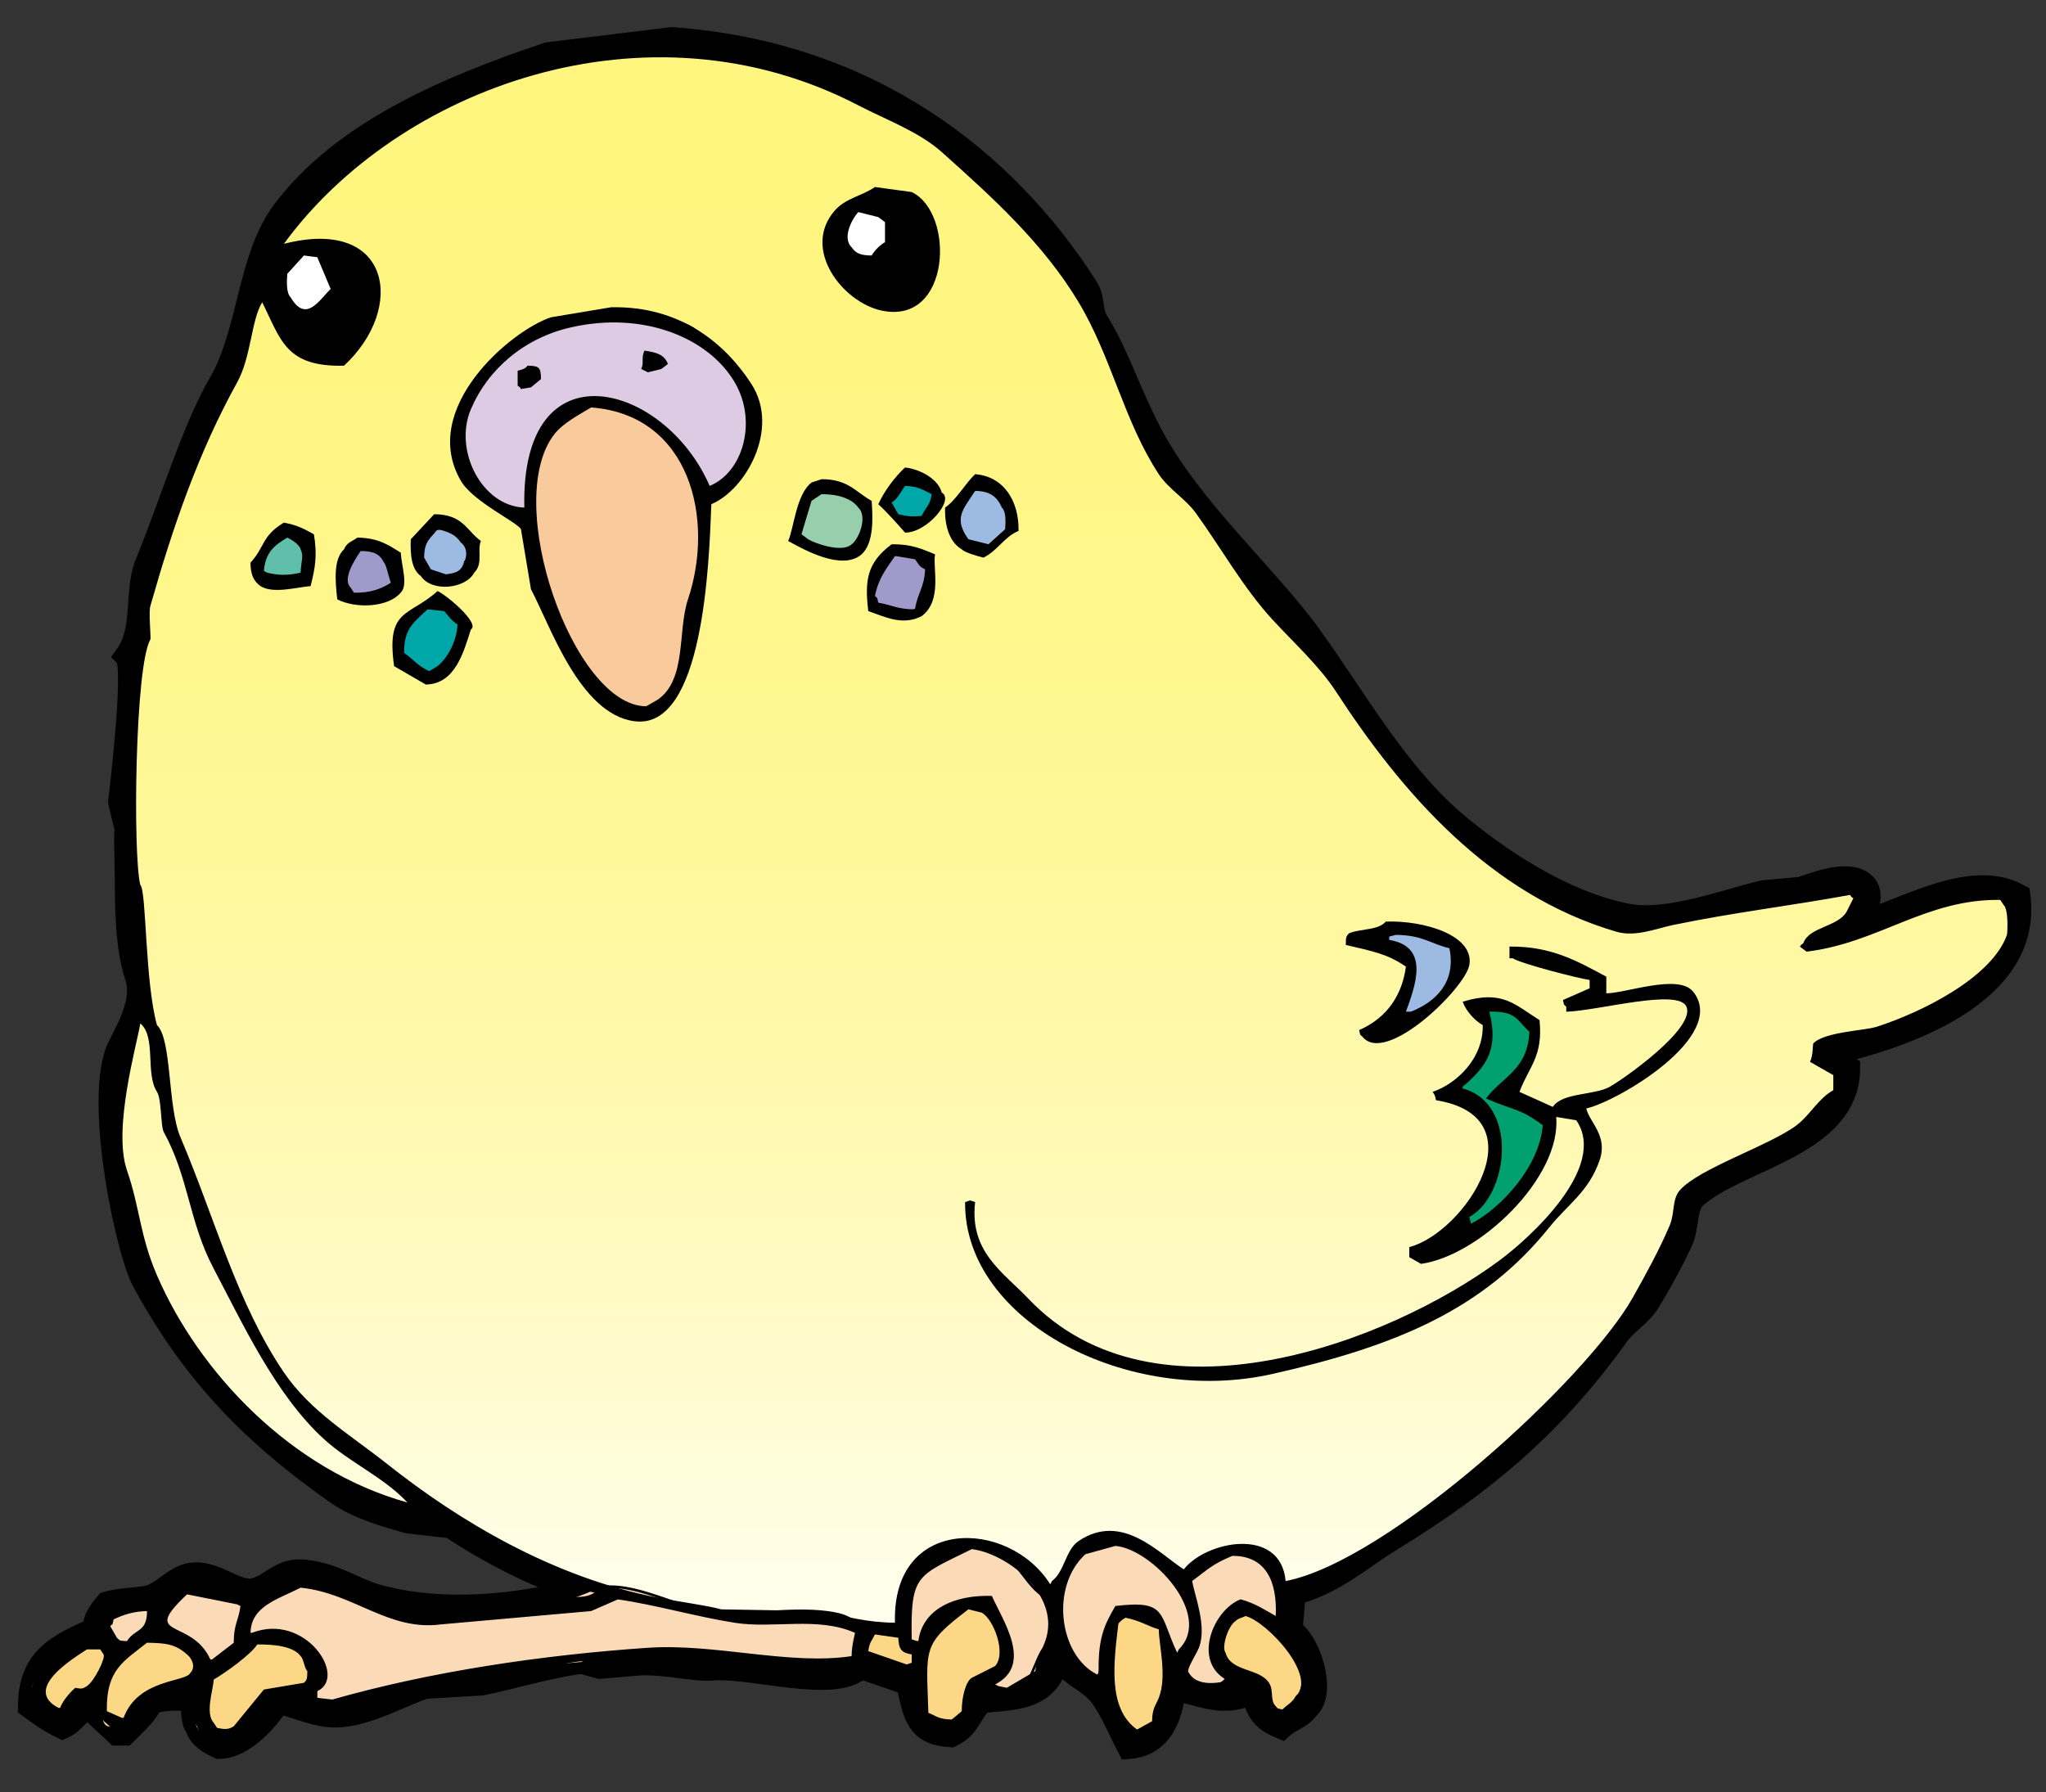 <?xml version="1.0" encoding="utf-8"?>
<!-- Generator: Adobe Illustrator 26.0.3, SVG Export Plug-In . SVG Version: 6.00 Build 0)  -->
<svg version="1.1" id="レイヤー_1" xmlns="http://www.w3.org/2000/svg" xmlns:xlink="http://www.w3.org/1999/xlink" x="0px"
	 y="0px" viewBox="0 0 400 350.45" style="enable-background:new 0 0 400 350.45;" xml:space="preserve">
<rect x="0" y="0" width="400" height="350.45" fill="#333333" stroke="none"/>
<style type="text/css">
	.st0{fill-rule:evenodd;clip-rule:evenodd;stroke:#000000;stroke-width:5;}
	.st1{fill-rule:evenodd;clip-rule:evenodd;fill:url(#SVGID_1_);stroke:#000000;stroke-width:0.5;}
	.st2{fill-rule:evenodd;clip-rule:evenodd;fill:#FFFFFF;stroke:#000000;stroke-width:0.5;}
	.st3{fill-rule:evenodd;clip-rule:evenodd;fill:#DCCBE3;stroke:#000000;stroke-width:0.5;}
	.st4{fill-rule:evenodd;clip-rule:evenodd;fill:#F9CA9C;stroke:#000000;stroke-width:0.5;}
	.st5{fill-rule:evenodd;clip-rule:evenodd;fill:#60BFAA;stroke:#000000;stroke-width:0.5;}
	.st6{fill-rule:evenodd;clip-rule:evenodd;fill:#00A7A8;stroke:#000000;stroke-width:0.5;}
	.st7{fill-rule:evenodd;clip-rule:evenodd;fill:#97CFAC;stroke:#000000;stroke-width:0.5;}
	.st8{fill-rule:evenodd;clip-rule:evenodd;fill:#A09ACB;stroke:#000000;stroke-width:0.5;}
	.st9{fill-rule:evenodd;clip-rule:evenodd;fill:#9DBBE2;stroke:#000000;stroke-width:0.5;}
	.st10{fill-rule:evenodd;clip-rule:evenodd;fill:#00A16F;stroke:#000000;stroke-width:0.5;}
	.st11{fill-rule:evenodd;clip-rule:evenodd;fill:#FBDAB8;stroke:#000000;stroke-width:0.5;}
	.st12{fill-rule:evenodd;clip-rule:evenodd;fill:#FCD786;stroke:#000000;stroke-width:0.5;}
	.st13{fill-rule:evenodd;clip-rule:evenodd;}
</style>
<path class="st0" d="M394.46,175.27c-9.27-5.1-22.35,3.2-31.99,5.87c0.98-1.26,4.69-6.3,1.31-8.49c-3.2-2.06-9.37,0.61-11.75,1.31
	c-2.39,0.22-4.79,0.43-7.18,0.65c-6.94,1.57-18.63,6.15-26.77,4.57c-12.64-2.45-25.41-11.01-33.95-18.28
	c-11.25-9.58-19.36-24.12-28.07-36.23c-8.63-12-23.5-24.87-31.34-39.82c-4.36-8.32-6.23-15.02-10.45-21.87
	c-1.35-2.18-0.62-4.43-1.96-6.53c-15.97-25.11-42.73-45.93-80.95-48.64c-8.05,0.98-16.1,1.96-24.16,2.94
	c-20.04,6.73-40.04,15.39-51.57,30.68c-6.83,9.05-6.58,23.63-12.4,33.62c-5.21,8.93-9.46,23.29-14.36,35.25
	c-2.21,5.4-0.24,12.81-3.92,17.95c1.93,1.98-1.21,27.85-1.31,28.4c-0.03,0.2,1.31,5.55,1.31,5.55c-0.29,0.06,0,7.43,0,9.79
	c0.01,5.7,0.07,13.24,1.96,18.93c1.87,5.63-2.98,12.3-3.92,15.02c-3.8,11,2.21,38.85,5.22,44.39c9.85,18.14,21.49,29.97,37.87,41.46
	c4.09,2.87,9.5,4.34,13.71,5.55c2.83,0.33,5.66,0.65,8.49,0.98c7.32,5,19.37,11.28,28.07,13.06c-2.45,1.58-5.33,0.31-8.49,0.98
	c-10.31,2.17-22.87,3-33.95,0c-4.71-1.28-8.35-4.24-14.36-4.9c-4.63-0.5-6.13,2.66-9.79,3.59c-4.01,0.98-8.55-4.63-13.71-2.61
	c-2.13,0.83-4.49,3.28-6.53,3.92c-1.97,0.62-5.88,0.52-8.49,1.31c-1.02,1.17-3,3.73-1.96,4.9c-7.73,3.36-12.99,5.85-13.06,15.02
	c1.98,1.4,3.77,2.78,6.2,3.92c2.18-0.98,3.05-3.05,5.22-4.24c1.81,2.39,3.45,3.54,5.55,5.55c0.44,0,0.87,0,1.31,0
	c1.92-1.93,3.98-3.58,5.22-6.2c3.03-0.73,5.27-0.82,8.49-0.33c-0.11,1.88-0.25,4.31,0.65,5.22c0.54,2.06,2.52,3.1,4.24,3.92
	c4.82-0.11,9.46-5.73,11.43-8.81c4.43,0.91,7.89,3.03,12.4,2.61c5.64-0.52,11.5-3.9,16.32-5.55c3.7-0.22,7.4-0.44,11.1-0.65
	c5.76-1.17,13.76-3.57,19.58-4.24c1.2,0.33,2.39,0.65,3.59,0.98c2.5-0.22,5.01-0.44,7.51-0.65c5.19-0.29,10.73,1.26,14.36,0.98
	c8.04-0.63,24.17,4.66,29.05-0.33c3.16,1.09,6.31,2.18,9.47,3.26c1.3,6.32,1.81,9.73,8.16,10.12c3.44-1.72,3.2-3.61,5.55-6.2
	c1.47-1.79,14.26,1.36,15.02-9.47c0.22,0,0.44,0,0.65,0c1.87,4.09,5.84,4.54,8.49,8.16c1.98,2.7,3.81,7.13,5.22,9.79
	c5.83-0.47,7.98-5.58,8.49-11.1c4.51-0.21,8.89,3.66,15.67,0.33c1.18,3.4,1.42,5.14,5.55,6.85c1.49-1.37,3.71-1.89,4.9-3.59
	c3.53-2.84,0.37-13.03-3.26-15.02c0.22-2.5,0.44-5,0.65-7.51c7.71-1.89,13.03-6.84,18.93-10.45c18.57-11.36,31.91-22.73,44.39-40.15
	c1.52-2.12,4.5-3.96,5.88-6.2c2.38-3.86,4.72-8.16,6.53-12.08c1.19-2.57,0.69-6.69,2.61-8.49c8.11-7.62,30.01-10.15,30.03-25.13
	c-1.31-0.87-2.61-1.74-3.92-2.61c0-0.11,0-0.22,0-0.33C372.61,202.5,396.86,194.04,394.46,175.27z"/>
<linearGradient id="SVGID_1_" gradientUnits="userSpaceOnUse" x1="200.317" y1="341.423" x2="200.317" y2="7.818">
	<stop  offset="0" style="stop-color:#95291C"/>
	<stop  offset="0" style="stop-color:#A64F34"/>
	<stop  offset="0" style="stop-color:#B67053"/>
	<stop  offset="0" style="stop-color:#C79176"/>
	<stop  offset="0" style="stop-color:#D6AE99"/>
	<stop  offset="0" style="stop-color:#E3C8B8"/>
	<stop  offset="0" style="stop-color:#EDDDD2"/>
	<stop  offset="0" style="stop-color:#F6EDE7"/>
	<stop  offset="0" style="stop-color:#FCF9F6"/>
	<stop  offset="0" style="stop-color:#FEFEFE"/>
	<stop  offset="0" style="stop-color:#FFFFFF"/>
	<stop  offset="0.086" style="stop-color:#FFFEEB"/>
	<stop  offset="0.216" style="stop-color:#FFFBCE"/>
	<stop  offset="0.352" style="stop-color:#FFF9B4"/>
	<stop  offset="0.494" style="stop-color:#FFF89E"/>
	<stop  offset="0.643" style="stop-color:#FFF78D"/>
	<stop  offset="0.804" style="stop-color:#FFF682"/>
	<stop  offset="1" style="stop-color:#FFF67F"/>
</linearGradient>
<path class="st1" d="M255.4,333.91c3.53-2.84,0.37-13.03-3.26-15.02c0.22-2.5,0.44-5,0.65-7.51c7.71-1.89,13.03-6.84,18.93-10.45
	c18.57-11.36,31.91-22.73,44.39-40.15c1.52-2.12,4.5-3.96,5.88-6.2c2.38-3.86,4.72-8.16,6.53-12.08c1.19-2.57,0.69-6.69,2.61-8.49
	c8.11-7.62,30.01-10.15,30.03-25.13c-1.31-0.87-2.61-1.74-3.92-2.61c0-0.11,0-0.22,0-0.33c15.36-3.46,39.62-11.92,37.21-30.68
	c-9.27-5.1-22.35,3.2-31.99,5.87c0.98-1.26,4.69-6.3,1.31-8.49c-3.2-2.06-9.37,0.61-11.75,1.31c-2.39,0.22-4.79,0.43-7.18,0.65
	c-6.94,1.57-18.63,6.15-26.77,4.57c-12.64-2.45-25.41-11.01-33.95-18.28c-11.25-9.58-19.36-24.12-28.07-36.23
	c-8.63-12-23.5-24.87-31.34-39.82c-4.36-8.32-6.23-15.02-10.45-21.87c-1.35-2.18-0.62-4.43-1.96-6.53
	c-15.97-25.11-42.73-45.93-80.95-48.64c-8.05,0.98-16.1,1.96-24.16,2.94c-20.04,6.73-40.04,15.39-51.57,30.68
	c-6.83,9.05-6.58,23.63-12.4,33.62c-5.21,8.93-9.46,23.29-14.36,35.25c-2.21,5.4-0.24,12.81-3.92,17.95
	c1.93,1.98-1.21,27.85-1.31,28.4c-0.03,0.2,1.31,5.55,1.31,5.55c-0.29,0.06,0,7.43,0,9.79c0.01,5.7,0.07,13.24,1.96,18.93
	c1.87,5.63-2.98,12.3-3.92,15.02c-3.8,11,2.21,38.85,5.22,44.39c9.85,18.14,21.49,29.97,37.87,41.46c4.09,2.87,9.5,4.34,13.71,5.55
	c2.83,0.33,5.66,0.65,8.49,0.98c7.32,5,19.37,11.28,28.07,13.06c-2.45,1.58-5.33,0.31-8.49,0.98c-10.31,2.17-22.87,3-33.95,0
	c-4.71-1.28-8.35-4.24-14.36-4.9c-4.63-0.5-6.13,2.66-9.79,3.59c-4.01,0.98-8.55-4.63-13.71-2.61c-2.13,0.83-4.49,3.28-6.53,3.92
	c-1.97,0.62-5.88,0.52-8.49,1.31c-1.02,1.17-3,3.73-1.96,4.9c-7.73,3.36-12.99,5.85-13.06,15.02c1.98,1.4,3.77,2.78,6.2,3.92
	c2.18-0.98,3.05-3.05,5.22-4.24c1.81,2.39,3.45,3.54,5.55,5.55c0.44,0,0.87,0,1.31,0c1.92-1.93,3.98-3.58,5.22-6.2
	c3.03-0.73,5.27-0.82,8.49-0.33c-0.11,1.88-0.25,4.31,0.65,5.22c0.54,2.06,2.52,3.1,4.24,3.92c4.82-0.11,9.46-5.73,11.43-8.81
	c4.43,0.91,7.89,3.03,12.4,2.61c5.64-0.52,11.5-3.9,16.32-5.55c3.7-0.22,7.4-0.44,11.1-0.65c5.76-1.17,13.76-3.57,19.58-4.24
	c1.2,0.33,2.39,0.65,3.59,0.98c2.5-0.22,5.01-0.44,7.51-0.65c5.19-0.29,10.73,1.26,14.36,0.98c8.04-0.63,24.17,4.66,29.05-0.33
	c3.16,1.09,6.31,2.18,9.47,3.26c1.3,6.32,1.81,9.73,8.16,10.12c3.44-1.72,3.2-3.61,5.55-6.2c1.47-1.79,14.26,1.36,15.02-9.47
	c0.22,0,0.44,0,0.65,0c1.87,4.09,5.84,4.54,8.49,8.16c1.98,2.7,3.81,7.13,5.22,9.79c5.83-0.47,7.98-5.58,8.49-11.1
	c4.51-0.21,8.89,3.66,15.67,0.33c1.18,3.4,1.42,5.14,5.55,6.85C251.99,336.13,254.22,335.62,255.4,333.91z"/>
<path class="st2" d="M60.67,62.94c-6.26-1.83-10.82-10.61-3.05-13.64c2.84-1.11,6.9-0.87,9.19,1.47c4.49,4.59,0.07,9.2-3.98,11.69"
	/>
<path class="st2" d="M169.34,52.65c-2.75-1.66-4.71-2.55-5.03-6c-0.31-3.31,0.84-6.38,4.32-7.19c3.52-0.81,7.89,1.62,8.63,5.28
	c0.72,3.54-4.27,8.23-7.68,6.71"/>
<path class="st3" d="M113.57,78.98c-4.27,2.09-5.77,3.85-7.67,8.37c-1.37,3.26-2.48,6.79-2.87,10.3c-0.24,2.15,0.26,3.36-1.97,2.88
	c-0.72-0.16-1.47-1.12-2.16-1.41c-0.91-0.38-1.97-0.27-2.87-0.78c-2.88-1.65-5.52-6.49-6.42-9.53c-2.46-8.31,3.77-15.67,9.79-20.36
	c6.23-4.85,14.85-7.46,22.74-7.44c3.48,0.01,8.55,1.15,11.81,2.47c3.37,1.35,5.59,4.73,8.17,7.26c5.17,5.08,6.09,13.99,2.37,20.16
	c-1.55,2.57-4.72,7.14-7.65,4.54c-2.45-2.17-3.86-6.68-5.86-9.27c-3.61-4.66-12.72-8.86-18.62-7.19"/>
<path class="st4" d="M115.49,78.74c-3-0.66-7.18,3.36-8.39,5.73c-1.68,3.31-2.84,7.16-3.34,10.78c-1.09,7.97,0.85,15.89,3.3,23.51
	c2.5,7.77,7.53,13.9,13.98,18.56c3.62,2.62,5.51,2.69,8.88-0.41c2.81-2.58,3.08-6.36,4.18-9.82c1.78-5.63,2.18-11.11,2.98-16.94
	c0.69-5.02,1.47-11.67-0.57-16.59c-3-7.25-13.49-18.07-21.97-14.58"/>
<path class="st5" d="M59.96,107.23c0.61-3.68-3.29-4.33-5.56-2.63c-1.46,1.1-3.39,4.08-3.79,5.98c-0.76,3.65,2.66,3.87,5.52,3.41
	c3.51-0.56,4.05-2.93,4.07-6.28"/>
<path class="st6" d="M85.57,117.76c-3.53,0.57-5.89,2.34-7.18,5.98c-1.44,4.05-0.41,6.62,3.34,7.95c4.25,1.49,6.59-1.74,7.96-5.55
	c1.28-3.55,0.16-7.09-3.89-7.9"/>
<path class="st6" d="M177.72,94.06c-1.27-0.22-3.44,2.41-3.85,3.57c-0.77,2.2,1.1,3.84,3.12,4.28c2.26,0.49,5.41-0.82,5.95-3.3
	c0.72-3.26-2.21-3.65-4.51-4.08"/>
<path class="st7" d="M168.87,98.61c-3.15-2.01-5.34-4.72-9.14-2.7c-3.03,1.61-4.59,5.62-3.62,8.88c1.01,3.37,5.66,3.58,8.69,3.4
	c4.07-0.25,4.45-5.1,4.31-8.62"/>
<path class="st8" d="M182.03,109.14c-5.63-6.49-15.1,6.08-11.09,9.36c1.97,1.61,7.48,1.91,8.99,0.05c2.2-2.7,2.17-6.5,1.62-9.65"/>
<path class="st8" d="M76.23,108.42c-1.56-1.76-6.01-2.35-7.8-0.68c-1.25,1.17-2.51,6.68-1.58,8.12c1.22,1.89,6.88,1.61,8.62,0.52
	c2.54-1.58,1.82-5.6,0.51-7.73"/>
<path class="st9" d="M190.89,95.5c-2.4,1.85-5.5,4.56-4.02,7.96c1.02,2.36,4.42,4.92,6.71,3.8c0.9-0.44,2.96-2.05,3.48-2.92
	c1.09-1.81,0.35-2.85-0.42-4.6c-1.11-2.54-3.02-5.22-6.23-4.72"/>
<path class="st9" d="M92.27,106.03c-2.69-5.28-12.99-2.75-10.55,4.08c2.25,6.29,13.54,1.41,10.07-4.08"/>
<path class="st9" d="M285.04,186.71c-0.36-3.06-4.63-3.65-7.06-4.28c-2.18-0.57-7.05-1.7-7.97,1.37c2.38,2.08,4.92,2.27,5.62,5.81
	c0.33,1.68-0.36,2.9-0.8,4.47c-0.24,0.86-1.78,4.09-1.5,4.81c0.7,1.86,6.79-2.52,7.83-3.53c2.71-2.62,4.2-5.63,4.05-9.29"/>
<path class="st10" d="M289.2,197.12c-0.2-0.07-0.34-0.02-0.41,0.14c0.9,0.65,1.54,3.06,1.7,4.17c0.25,1.74-0.51,3.1-1.13,4.65
	c-0.7,1.75-1.47,2.52-2.84,3.71c-0.91,0.79-2.52,2.39-2.56,3.64c1.29,0.5,2.37,0.39,3.61,1.29c1.15,0.84,2.07,1.96,2.95,3.05
	c1.85,2.28,1.83,4.7,1.41,7.54c-0.39,2.6-1.43,5.45-2.52,7.84c-0.61,1.34-4.77,5.23-3.7,6.7c1,1.37,6.69-2.53,7.78-3.25
	c3.21-2.14,5.13-4.49,6.6-7.95c1.17-2.78,3.45-6.5,2.62-9.62c-0.5-1.87-1.8-2.2-3.37-3.01c-0.86-0.44-3.66-1.7-4.06-2.55
	c-0.56-1.19,0.72-2.04,1.35-2.85c0.71-0.91,1.02-1.75,1.55-2.76c1.22-2.33,1.75-3.62,1.32-6.28c-0.63-3.95-7.09-6.58-10.44-4.45"/>
<path class="st11" d="M115.68,310.82c-5.24,2.46-10.49,2.79-16.34,3.33c-5.62,0.53-12.53,2.64-18.11,1.06
	c-5.51-1.56-10.31-4.39-16.09-5.48c-2.99-0.56-5-0.95-8.16-0.12c-2.9,0.76-5.77,2.69-8.8,2.62c-2.7-0.07-5.29-1.86-7.89-2.16
	c-4.37-0.5-5.27,1.63-8.8,3c-3,1.17-15.84,1.84-11.62,7.77c2.07,2.92,4.87,0.68,7.64,0c2.57-0.63,6.01-1.18,8.72,0.07
	c2.86,1.32,2.39,4.75,5.3,4.81c2.55,0.06,5.59-4.4,7.95-5.28c5.13-1.9,12.01,1.32,11.33,7.09c-0.27,2.26-2.74,5.46,0.36,6.64
	c1.46,0.56,5.92-1.97,7.72-2.2c6.53-0.85,12.81-2.8,19.34-3.64c6.8-0.88,13.56-2,20.41-2.66c13.06-1.26,25.52-1.59,38.63-1.11
	c5.01,0.18,12.79,3.38,17.53,1.61c2.3-0.86,4.28-4.44,3.61-6.82c-0.82-2.92-3.82-3.72-6.65-4.08c-8.07-1.05-16.13,1.11-24.16-0.35
	C130.94,313.71,122.34,308.55,115.68,310.82"/>
<path class="st11" d="M182.17,317.88c-0.81,1.13-1.66,4.87-3.04,5.17c-2.98,0.65-2.85-4.13-2.91-5.9
	c-0.21-5.32-0.43-10.19,4.91-13.02c4.03-2.13,9.28-2.81,13.57-1.11c4.38,1.73,6.31,8.19,10.42,9.57c2.85-4.55,3.5-10.57,9.44-11.74
	c3.06-0.6,6.62,0.02,9.04,1.89c1.72,1.34,3.07,4.34,5.64,4.75c5.24,0.84,9.55-7.1,15.7-4.01c5.49,2.75,5.89,9.27,4.49,14.49
	c-3.9-1.64-7.06-3.89-10.54-0.16c-2.38,2.56-2.73,7.88,1.49,9.52c-1.23,2.67-5.58,4-8.17,2.52c-2.51-1.43-2.55-4.46-3.62-7.06
	c-1.37-3.32-2.79-6.01-6.69-6.42c-4.23-0.44-5.8,1.79-6.33,5.57c-0.5,3.49,0.46,8.44-4.52,5.53c-2.18-1.27-3.19-6.43-5.39-6.29
	c-2.46,0.16-3.49,6.68-5.39,8.3c-1.98,1.7-7.22,3.91-8.07-0.03c5.69-2.15,5.31-8.62,1.83-13.36c-3.05-4.15-9.23-0.95-12.24,2.52"/>
<path class="st12" d="M194.05,327.54c3.44-3.35,2.86-11.71-1.91-14.08c-5.53-2.74-11.35,6.05-12.48,10.08
	c-1.08,3.86-2.05,12.6,3.14,14.14c2.9,0.86,4.5-0.88,5.59-3.19c1.7-3.6,1-5.29,5.67-6.22"/>
<path class="st12" d="M221.54,339.05c-7.65-2.78-8.4-26.39,2.97-23.41c7.08,1.86,5.38,27.16-3.71,23.78"/>
<path class="st12" d="M250.14,335.71c-3-0.8-2.22-3.98-4.14-5.68c-2-1.77-4.47-1.21-6.28-3.6c-3.26-4.31-0.81-12.43,5.62-11.58
	c2.58,0.34,8.13,6.82,9.28,8.96c1.76,3.28-1.54,14.31-5.97,11.89"/>
<path class="st12" d="M179.19,324.56c0.61-2.08-0.6-2.08-1.09-3c0.78,1.46-3.52-3.34-1.91-2.55c-1.73-0.86-5.6-0.95-6.97,0.79
	c-4.51,5.74,6.61,9.43,9.63,6.21c0.04-0.6-0.22-0.71-0.77-0.34"/>
<path class="st12" d="M60.71,331.99c3.2-6.41-1.7-11.22-7.8-11.51c-5.75-0.28-8.89,7.44-13.76,4.55c-2.35-1.39-2.78-3.85-5.93-4.65
	c-3.87-0.99-5.57,1.7-8.91,1.96c-2.89,0.22-4.44-2.66-7.93-1.9c-2.56,0.56-5.48,3.06-7.29,4.86c-2.2,2.19-4.09,4.32-2.45,7.38
	c1.3,2.43,4.47,3.13,6.63,2.01c2.02-1.04,2.79-4.92,5.41-1.89c1.62,1.88,0.03,6.69,5.01,4.53c2.06-0.89,2.88-4.36,4.77-5.62
	c1.44-0.96,7.59-2.76,8.9-1.17c1.74,2.11-0.99,5.85,1.79,8.47c2.4,2.26,5.46,1.83,7.55-0.46c1.77-1.94,1.66-3.79,4.34-5.17
	c2.63-1.36,6.06-1.86,8.93-2.12"/>
<g>
	<path class="st13" d="M255.28,333.95c3.53-2.84,0.37-13.03-3.26-15.02c0.22-2.5,0.44-5,0.65-7.51c7.71-1.89,13.03-6.84,18.93-10.45
		c18.57-11.36,31.91-22.73,44.39-40.15c1.52-2.12,4.5-3.96,5.88-6.2c2.38-3.86,4.72-8.16,6.53-12.08c1.19-2.57,0.69-6.69,2.61-8.49
		c8.11-7.62,30.01-10.15,30.03-25.13c-1.31-0.87-2.61-1.74-3.92-2.61c0-0.11,0-0.22,0-0.33c15.36-3.46,39.62-11.92,37.21-30.68
		c-9.27-5.09-22.35,3.2-31.99,5.87c0.98-1.26,4.69-6.3,1.31-8.49c-3.2-2.06-9.37,0.61-11.75,1.31c-2.39,0.22-4.79,0.43-7.18,0.65
		c-6.94,1.57-18.63,6.15-26.77,4.57c-12.64-2.45-25.41-11.01-33.95-18.28c-11.25-9.58-19.36-24.12-28.07-36.23
		c-8.63-12-23.5-24.87-31.34-39.82c-4.36-8.32-6.23-15.02-10.45-21.87c-1.35-2.18-0.62-4.43-1.96-6.53
		c-15.97-25.11-42.73-45.93-80.95-48.64c-8.05,0.98-16.1,1.96-24.16,2.94C87.04,17.52,67.04,26.18,55.5,41.47
		c-6.83,9.05-6.58,23.63-12.4,33.62c-5.21,8.93-9.46,23.29-14.36,35.25c-2.21,5.4-0.24,12.81-3.92,17.95
		c1.93,1.98-1.21,27.85-1.31,28.4c-0.03,0.2,1.31,5.55,1.31,5.55c-0.29,0.06,0,7.43,0,9.79c0.01,5.7,0.07,13.24,1.96,18.93
		c1.87,5.63-2.98,12.3-3.92,15.02c-3.8,11,2.21,38.85,5.22,44.39c9.85,18.14,21.49,29.97,37.87,41.46c4.09,2.87,9.5,4.34,13.71,5.55
		c2.83,0.33,5.66,0.65,8.49,0.98c7.32,5,19.37,11.28,28.07,13.06c-2.45,1.58-5.33,0.31-8.49,0.98c-10.31,2.17-22.87,3-33.95,0
		c-4.71-1.28-8.35-4.24-14.36-4.9c-4.63-0.5-6.13,2.66-9.79,3.59c-4.01,0.98-8.55-4.63-13.71-2.61c-2.13,0.83-4.49,3.28-6.53,3.92
		c-1.97,0.62-5.88,0.52-8.49,1.31c-1.02,1.17-3,3.73-1.96,4.9c-7.73,3.36-12.99,5.85-13.06,15.02c1.98,1.4,3.77,2.78,6.2,3.92
		c2.18-0.98,3.05-3.05,5.22-4.24c1.81,2.39,3.45,3.54,5.55,5.55c0.44,0,0.87,0,1.31,0c1.92-1.93,3.98-3.58,5.22-6.2
		c3.03-0.73,5.27-0.82,8.49-0.33c-0.11,1.88-0.25,4.31,0.65,5.22c0.54,2.06,2.52,3.1,4.24,3.92c4.82-0.11,9.46-5.73,11.43-8.81
		c4.43,0.91,7.89,3.03,12.4,2.61c5.64-0.52,11.5-3.9,16.32-5.55c3.7-0.22,7.4-0.44,11.1-0.65c5.76-1.17,13.76-3.57,19.58-4.24
		c1.2,0.33,2.39,0.65,3.59,0.98c2.5-0.22,5.01-0.44,7.51-0.65c5.19-0.29,10.73,1.26,14.36,0.98c8.04-0.63,24.17,4.66,29.05-0.33
		c3.16,1.09,6.31,2.18,9.47,3.26c1.3,6.32,1.81,9.73,8.16,10.12c3.44-1.72,3.2-3.61,5.55-6.2c1.47-1.79,14.26,1.36,15.02-9.47
		c0.22,0,0.44,0,0.65,0c1.87,4.09,5.84,4.54,8.49,8.16c1.98,2.7,3.81,7.13,5.22,9.79c5.83-0.47,7.98-5.58,8.49-11.1
		c4.51-0.21,8.89,3.66,15.67,0.33c1.18,3.4,1.42,5.14,5.55,6.86C251.87,336.16,254.09,335.65,255.28,333.95z M30.7,249.4
		c-3.38-7.82-3.33-13.18-5.88-20.56c-2.82-8.17,1.97-24.69,2.61-28.73c3.17,2.69,0.92,9.77,3.26,13.38
		c0.92,1.42,0.71,6.75,1.31,7.83c4.96,9.04,4.89,17.5,9.79,26.77c5.62,10.64,12.05,24.63,21.54,33.3
		c5.06,4.62,11.65,7.41,16.32,12.4C56.88,287.47,38.87,268.3,30.7,249.4z M22.21,316.65c1.79-0.86,3.85-1.58,6.53-1.63
		c0.01,4.25-2.36,3.38-3.92,5.88c-1.38-0.12-1.29,0.03-1.96-0.65c-0.44-0.76-0.87-1.52-1.31-2.28
		C22.22,317.31,21.91,317.84,22.21,316.65z M16.99,329.7c-0.94,0.6-1.14,0.52-2.28,0.33c-0.35,0.25-2.48,2.36-2.94,3.92
		c-0.11,0-0.22,0-0.33,0c-7.1-3.68,2.94-9.71,5.55-11.43c0.87,0,1.74,0,2.61,0c0.22,0.33,0.44,0.65,0.65,0.98
		C20.67,324.2,18.46,328.72,16.99,329.7z M37.22,327.09c-0.83,1.89-10.2,1.09-13.06,8.81c-0.11,0-0.22,0-0.33,0
		c-0.98-0.44-1.96-0.87-2.94-1.31c-0.17-8.28,3.49-9.84,7.84-13.38c3.42,0.08,5.45,0.15,7.83,2.29
		C37.61,324.33,38.28,326.05,37.22,327.09z M36.57,311.75c3.26,0.65,6.53,1.31,9.79,1.96c0.22,0.11,0.43,0.22,0.65,0.33
		c-0.35,2.83-1.33,3.54-1.31,7.18c-1.41,1.09-2.83,2.18-4.24,3.26c-0.11,0-0.22,0-0.33,0C37.4,316.28,27.22,320.54,36.57,311.75z
		 M59.42,329.05c-2.61,0.43-5.22,0.87-7.83,1.31c-1.96,2.39-3.92,4.79-5.88,7.18c-1.05,0.7-1.86,0.61-3.26,0.33
		c-0.22-0.33-0.43-0.65-0.65-0.98c-1.7-1.81-0.21-6.16,0-8.49c2.02-1.15,7.26-4.86,8.49-6.85c3.15-0.03,7.05,0.3,8.49,2.28
		c0.65,0.69,0.67,2.24,1.31,2.94C60.02,328.2,60.12,328.37,59.42,329.05z M166.49,323.83c-12.15,1.84-26.67-2.52-39.82-1.63
		c-20.84,1.41-42.73,4.7-61.69,10.12c-0.98-0.11-1.96-0.22-2.94-0.33c0-0.43,0-0.87,0-1.31c5.98-2.81-2.39-15.42-12.73-11.42
		c-0.11,0-0.22,0-0.33,0c0.11-5.22,5.34-6.52,9.79-8.81c10.36,1.02,17.11,8.52,27.42,7.18c9.79-0.87,19.59-1.74,29.38-2.61
		c1.74-0.76,3.48-1.52,5.22-2.28c7.3,1.04,15.17,3.35,22.85,4.57c7.56,1.2,16.21-1.27,23.5,1.96
		C167.2,319.36,166.52,321.48,166.49,323.83z M178.24,325.13c-0.33,0.11-0.65,0.22-0.98,0.33c-2.5-0.87-5-1.74-7.51-2.61
		c0.26-1.83,0.68-1.98,1.31-3.26c1.52,0.22,3.05,0.43,4.57,0.65c0.05,2.27,0.64,2.93,2.61,3.26
		C178.24,324.04,178.24,324.59,178.24,325.13z M189.99,328.07c-1.2,0.72-1.99,3.87-1.96,6.53c-0.65,0.54-1.31,1.09-1.96,1.63
		c-2.6-0.07-2.88-0.64-4.57-1.31c-0.39-12.78-1.29-13.32,7.83-20.24c0.87,0.22,1.74,0.44,2.61,0.65c2.34,1.29,4.85,7.99,2.61,10.44
		C193.04,326.55,191.51,327.31,189.99,328.07z M204.35,320.89c-0.61,1.72-1.63,3.54-1.96,5.87c-1.85,1.09-3.7,2.18-5.55,3.26
		c-0.54-0.11-1.09-0.22-1.63-0.33c-0.22-0.11-0.44-0.22-0.65-0.33c7.52-3.83,1.43-12.59-0.65-17.3c-7.39-0.25-13.57,2.62-14.36,8.81
		c-0.11,0-0.22,0-0.33,0c-0.33-0.11-0.65-0.22-0.98-0.33c-0.22-12.81,0.99-12.3,11.75-17.63
		C196.81,303.72,207.55,311.89,204.35,320.89z M205.66,309.14c-0.11,0.22-0.22,0.44-0.33,0.65c-8.17-12.93-30.99-13.32-30.36,7.51
		c-5.48-0.05-9.5-1.18-14.36-2.28c-6.53-0.11-13.06-0.22-19.59-0.33c-2.62-0.75-8.94-1.61-12.4-2.28
		c-20.56-4-38.92-15.04-52.88-26.11c-7.26-5.76-15.02-10.28-20.24-17.95c-9.13-13.42-13.49-30.14-20.24-46.03
		c-2.53-5.96-1.63-19.12-4.57-21.87c-2.38-8.57-2.03-26.22-3.26-27.42c-1.47-5.73-1.06-42.78,1.96-47.98c0.17-0.3-0.36-5.25,0-6.53
		c4.45-15.7,9.45-30.15,16.97-43.74c2.75-4.96,2.75-12.21,4.9-15.67c3.68,7.33,4.55,12.66,15.99,12.4
		c12.17-11.24,9.23-29.22-11.75-23.83c22.29-30.53,70.98-48.56,112.29-27.09c5.46,2.84,11.87,5.16,16.32,9.14
		c9.8,8.76,19.83,17.81,26.77,29.38c6.46,10.77,8.86,23.25,15.67,33.62c1.87,2.84,5.25,4.85,7.18,7.51
		c4.97,6.86,9.3,14.65,15.02,20.89c4,4.36,9.15,9.04,12.4,14.04c12.81,19.68,29.97,39.72,54.84,47.01c3.76,1.1,7.81-0.63,11.1-1.31
		c11.95-2.47,22.49-3.68,34.6-5.88c0.46,0.62,0.03,0.2,0.65,0.65c-0.43,0.87-0.87,1.74-1.31,2.61c-1.69,3.01-7.37,2.96-8.49,6.2
		c-0.62,0.46-0.2,0.03-0.65,0.65c0.44,0.33,0.87,0.65,1.31,0.98c14.15-1.73,23.26-10.32,37.86-10.12c0.22,0.33,0.44,0.65,0.65,0.98
		c1.06,1.01,0.72,5.81,0.65,5.88c-3,8.4-16.82,15.18-25.46,17.95c-2.43,0.78-10.24,0.98-12.4,3.26c-0.1,0.13-0.03,2.51-0.65,3.59
		c1.52,0.87,3.05,1.74,4.57,2.61c0,0.98,0,1.96,0,2.94c-3.01,1.69-4.55,4.87-7.18,6.86c-5.27,3.96-19.15,8.45-22.85,12.73
		c-1.53,1.77-0.93,4.44-1.96,6.86c-2.05,4.82-4.58,9.4-7.18,14.04c-9.01,16.08-47.89,51.65-67.9,55.49
		c-1-10.79-15.62-7.82-19.91-2.28c-4.98-3.21-12.09-11.23-20.56-5.55C208.32,303.02,208.1,307.37,205.66,309.14z M56.16,53.55
		c1.09-1.2,2.18-2.39,3.26-3.59c0.87,0.11,1.74,0.22,2.61,0.33c0.87,2.07,1.74,4.13,2.61,6.2c-2.33,2.34-4.86,6.69-7.83,1.63
		C55.98,57.28,56.05,55.32,56.16,53.55z M226.55,331.99c-0.54,1.4-1.29,1.94-1.31,4.57c-0.98,0.54-1.96,1.09-2.94,1.63
		c-5.85-4.16-4.55-13.22-3.59-21.22c0.44-0.22,0.87-0.44,1.31-0.65c2.96,0.59,4.37,1.65,6.53,2.28
		C226.56,321.68,228.21,327.72,226.55,331.99z M230.14,323.17c-3.6-7.65-1.92-10.36-12.08-9.14c-2.25,3.83-3.45,6.46-3.26,13.38
		c-0.11,0-0.22,0-0.33,0c-7.45-3.76-9.17-17.18-2.28-23.5c1.96-0.54,3.92-1.09,5.87-1.63c7.14,0.59,19.2,13.49,12.4,20.24
		C230.36,322.74,230.25,322.96,230.14,323.17z M239.61,328.72c-2.98,0.72-6,0.51-7.18-1.63c-0.7-0.45,1.46-3.61,1.96-4.9
		c1.65-4.24-0.92-10.37-1.31-13.06c2.92-2.12,3.81-3.24,7.84-4.9c6.49-0.05,8.81,4.89,8.49,11.75c-2.31-1.28-3.81-2.38-6.85-3.26
		c-5.26,1.98-9.46,11.87-2.94,15.67C239.61,328.51,239.61,328.61,239.61,328.72z M250.71,334.27c-1.18-0.32-0.66,0.02-1.31-0.65
		c-1.18-1.22-0.3-3.02-1.31-4.57c-1.89-2.92-7.49-2.11-8.49-5.88c-0.84-1.07,0.48-5.26,1.96-6.2c0.52-0.55,1.24-0.62,1.96-0.98
		c4.28,1.16,14.14,11.83,9.79,15.67C252.71,332.87,251.6,333.38,250.71,334.27z"/>
	<path class="st13" d="M172.36,60.73c13.61,2.89,14.37-19.12,5.88-23.18c-2.39-0.33-4.79-0.65-7.18-0.98
		c-2.73,1.84-5.74,2.18-7.83,4.57C156.61,48.68,164.74,59.11,172.36,60.73z M167.79,41.47c1.31,0.33,2.61,0.65,3.92,0.98
		c0.44,0.33,0.87,0.65,1.31,0.98c0,1.31,0,2.61,0,3.92c-1.04,0.6-2,1.6-2.61,2.61c-2.11-0.03-3.07-0.37-3.92-1.63
		C164.52,46.43,166.75,42.57,167.79,41.47z"/>
	<path class="st13" d="M119.48,60.08c-3.92,0.65-7.83,1.31-11.75,1.96C99.92,64.6,81.86,79.85,90.1,94.02
		c2.37,4.08,11.12,8.13,11.75,9.47c0.65,3.92,1.31,7.84,1.96,11.75c3.7,6.88,9.47,24.39,20.24,25.79
		c13.51,1.75,14.58-30.96,15.02-42.44c6.73-2.83,13.48-14.76,7.84-23.5C141.81,67.2,133.03,59.79,119.48,60.08z M134.5,117.2
		c-2.07,6.19-0.2,15.57-5.88,19.59c-0.76,0.44-1.52,0.87-2.28,1.31c-14.21,0.02-28.28-39.99-17.95-53.21
		c1.7-2.18,4.74-3.74,7.18-5.22C134.88,81.11,139.78,101.42,134.5,117.2z M138.74,95.01c-8.68-20.07-36.97-28.11-36.23,4.24
		c-8.3-0.28-13.89-11.2-10.44-19.26c3.36-7.86,10.44-13.92,19.59-15.99c14.1-3.2,26.83,1.99,31.99,10.77
		C148.1,82.36,145.28,92.35,138.74,95.01z"/>
	<path class="st13" d="M126.01,68.56c-0.74,1.46-0.02,2.23-0.65,3.59c0.44,0.22,0.87,0.43,1.31,0.65c0.87-0.22,1.74-0.44,2.61-0.65
		c0.43-0.33,0.87-0.65,1.31-0.98C129.81,69.25,128.3,68.92,126.01,68.56z"/>
	<path class="st13" d="M103.16,71.5c-0.59,0.67-0.92,0.71-1.96,0.98c0,0.98,0,1.96,0,2.94c0.62,0.46,0.2,0.03,0.65,0.65
		c0.65-0.11,1.31-0.22,1.96-0.33c0.65-0.54,1.31-1.09,1.96-1.63C105.72,71.82,105.45,71.56,103.16,71.5z"/>
	<path class="st13" d="M176.93,91.41c-2.02,1.89-4.01,4.54-5.22,7.18c1.64,1.5,3.78,3.89,5.22,5.55c4.27,0.07,9.76-6.47,7.18-7.83
		C183.45,93.68,179.88,91.72,176.93,91.41z M180.2,100.88c-1.98,0.17-2.79,0.09-4.57-0.33c-0.44-0.76-0.87-1.52-1.31-2.29
		c1.22-0.76,1.81-2.13,2.61-3.26c2.64,0.12,3.55,0.8,5.22,1.63C181.81,99,180.92,99.14,180.2,100.88z"/>
	<path class="st13" d="M199.13,103.82c0.11-5.98-2.98-10.68-8.49-11.1c-2,1.9-3.64,4.98-5.87,6.53c-0.12,3.74,0.97,6.85,3.26,8.16
		c0.71,0.7,3.27,1.38,4.24,1.63C195.16,107.58,196.3,104.97,199.13,103.82z M190.64,95.98c3,0.06,4.29,1.18,5.22,3.26
		c0.81,0.81,0.76,2.52,0.65,4.24c-1.09,0.98-2.18,1.96-3.26,2.94c-1.31-0.33-2.61-0.65-3.92-0.98
		C186.27,101.24,188.44,99.49,190.64,95.98z"/>
	<path class="st13" d="M170.41,97.94c-3.17-1.77-4.63-4.26-9.79-4.24c-0.65,0.22-1.31,0.43-1.96,0.65
		c-3.02,2.31-3.48,9.09-4.57,11.43c3.1,1.71,10.52,5.91,14.36,2.61C170.88,106.16,170.65,101.2,170.41,97.94z M166.49,106.43
		c-1.73,1.68-6.93-0.05-8.49-0.98c-0.43-0.33-0.87-0.65-1.31-0.98c0.65-2.18,1.31-4.35,1.96-6.53c0.65-0.44,1.31-0.87,1.96-1.31
		c3.1-0.03,5.91,0.81,7.18,2.61C169.73,101.07,167.81,105.58,166.49,106.43z"/>
	<path class="st13" d="M84.88,100.55c-1.52,1.63-3.05,3.26-4.57,4.9c-0.13,3.19,0.19,5.9,1.96,7.18c2.14,3.23,8.76,2.52,10.44-0.65
		c1.83-1.82,0.52-4.41,1.31-6.2C91.25,103.84,90.56,100.55,84.88,100.55z M90.76,109.69c-0.41,1.94-1.55,2.39-3.59,2.61
		c-0.98-0.33-1.96-0.65-2.94-0.98c-0.44-0.76-0.87-1.52-1.31-2.29c0.04-3.45,1.28-3.65,2.61-5.55c2.09,0.46,3.58,1.07,4.57,2.61
		C91.71,107.27,91.06,109.58,90.76,109.69z"/>
	<path class="st13" d="M55.5,102.19c-4.36,2.63-3.6,4.59-6.53,7.84c0,2.29,0.62,3.64,1.96,4.57c2.45,1.56,6.97,0.24,9.79,0
		c0.9-3.51,1.34-6.09,0.65-10.12C59.56,103.47,58.13,102.67,55.5,102.19z M58.77,111.98c-2.4,0.54-4.24,0.57-6.53,0
		c-0.22-0.11-0.43-0.22-0.65-0.33c0.31-3.7,2.07-5.02,4.57-6.53c1.53,0.67,2.63,1.88,2.61,2.29
		C59.42,108.73,58.88,109.55,58.77,111.98z"/>
	<path class="st13" d="M78.35,108.06c-2.46-1.5-4.3-2.87-8.49-2.94c-1.12,0.85-1.97,0.84-2.61,2.29c-2.12,1.98-1.7,6.33-1.31,9.79
		c3.58,1.83,9.9,1.62,12.4-1.31C79.85,114.35,78.48,110.67,78.35,108.06z M69.21,115.9c-0.22-0.33-0.44-0.65-0.65-0.98
		c-1.61-1.58,0.5-5.1,1.96-7.18c2.54,0.03,3.72,0.57,4.57,2.29c0.39,0.33,0.78,2.33,1.31,3.92
		C74.52,115.14,72.49,115.94,69.21,115.9z"/>
	<path class="st13" d="M182.81,108.39c-2.53-1.02-4.6-2.03-8.49-1.96c-4.85,3.6-5.28,7.09-4.57,13.06c3.21,1.1,6.72,2.93,10.45,0.98
		C184.32,117.36,182.29,110.98,182.81,108.39z M178.89,119.16c-3.5-0.03-4.55-0.89-7.18-1.31c-0.31-1.18,0.02-0.67-0.65-1.31
		c0.67-3.54,2.33-5.47,3.92-7.83c1.31,0.22,2.61,0.43,3.92,0.65c0.7,0.97,0.74,1.4,1.96,1.96
		C180.7,115.01,179.32,116.01,178.89,119.16z"/>
	<path class="st13" d="M85.54,115.57c-5.56,5.06-10.1,3.3-8.49,14.69c2.07,1.2,4.13,2.39,6.2,3.59c5.73-0.11,7.35-6.25,8.81-10.77
		C93.91,121.88,87.24,116.3,85.54,115.57z M85.54,130.26c-0.54,0.33-1.09,0.65-1.63,0.98c-2.27-1.05-3.11-2.32-4.9-3.59
		c-0.09-4.92,2.18-6.16,4.57-8.49c1.09,0.11,2.18,0.22,3.26,0.33c0.81,0.93,1.5,1.96,2.61,2.61
		C89.28,125.4,87.51,128.68,85.54,130.26z"/>
	<path class="st13" d="M265.72,201.42c0.31,1.18-0.02,0.67,0.65,1.31c4.6,5.64,20.11-9.53,20.89-14.04
		c0.99-5.73-8.65-8.74-16.32-8.49c-1.57,1.76-4.77,1.33-7.18,2.28c-0.68,0.67-0.62,0.85-0.65,2.29c5.13,1.21,8.13,1.73,11.75,4.24
		C274.14,194.43,271.31,198.96,265.72,201.42z M271.6,183.79c0-0.11,0-0.22,0-0.33c0-0.11,0-0.22,0-0.33
		c0.44-0.11,0.87-0.22,1.31-0.33c5.23,0.04,6.85,1.78,10.45,2.61c1.35,6.52-2.53,10.43-7.51,12.4c-0.33,0-0.65,0-0.98,0
		C276.61,192.94,279.7,185.1,271.6,183.79z"/>
	<path class="st13" d="M248.75,268.66c24-5.4,41.22-12.54,54.19-28.73c3.53-4.4,7.68-6.92,9.79-13.06c1.66-4.8-1.95-7.36-2.61-10.12
		c6.28-1.44,27.83-14.19,20.89-22.85c-2.85-3.56-13.15,0.32-16.97,0.33c0-1.09,0-2.18,0-3.26c-5.36-2.84-10.58-5.99-18.93-5.88
		c0,0.76,0,1.52,0,2.29c0.22,0,0.43,0,0.65,0c1.66,1.09,13.12,4,15.02,4.24c0,0.54,0,1.09,0,1.63c-1.74,0.76-3.48,1.52-5.22,2.29
		c0.32,1.18-0.02,0.66,0.65,1.31c0,0.33,0,0.65,0,0.98c6.33-0.21,21.96-4.63,23.5-0.98c1.8,4.27-12.39,14.21-15.02,15.67
		c-3.02,1.68-9.28,1.08-11.1,3.92c-2.18-0.98-4.35-1.96-6.53-2.94c1.92-5.08,4.64-6.9,3.92-14.04c-4.78-2.95-7.2-6-15.02-3.59
		c0.62,1.77,2.36,3.72,3.92,4.57c0.14,6.51-5.08,11.44-9.79,13.06c0.42,0.69,0.42,0.46,0.65,1.63c20.45,3.29,5.7,25.84-5.22,28.73
		c0,0.65,0,1.31,0,1.96c0.76,0.44,1.52,0.87,2.28,1.31c11.43-1.56,27.47-16.91,26.44-28.73c1.31,0.22,2.61,0.44,3.92,0.65
		c6.34,9.21-9.33,23.22-15.02,27.42c-21.65,16.01-67.34,33.44-92.05,7.51c-5.08-5.33-11.57-9.19-10.45-18.93
		c-0.33-0.11-0.65-0.22-0.98-0.33c-0.33,0.11-0.65,0.22-0.98,0.33C188.45,258.32,220.59,275,248.75,268.66z M287.59,239.28
		c-0.11-0.44-0.22-0.87-0.33-1.31c7.78-4.32,9.63-22.23-1.31-25.14c0-0.11,0-0.22,0-0.33c4.77-4.06,7.05-7.37,5.22-14.69
		c5.37-0.11,5.26,1.62,7.83,3.92c-0.36,7.53-5.19,8.69-8.49,13.06c5.71,2.49,6.4,1.77,11.1,5.22
		C301,228.05,293.5,236.24,287.59,239.28z"/>
</g>
</svg>
